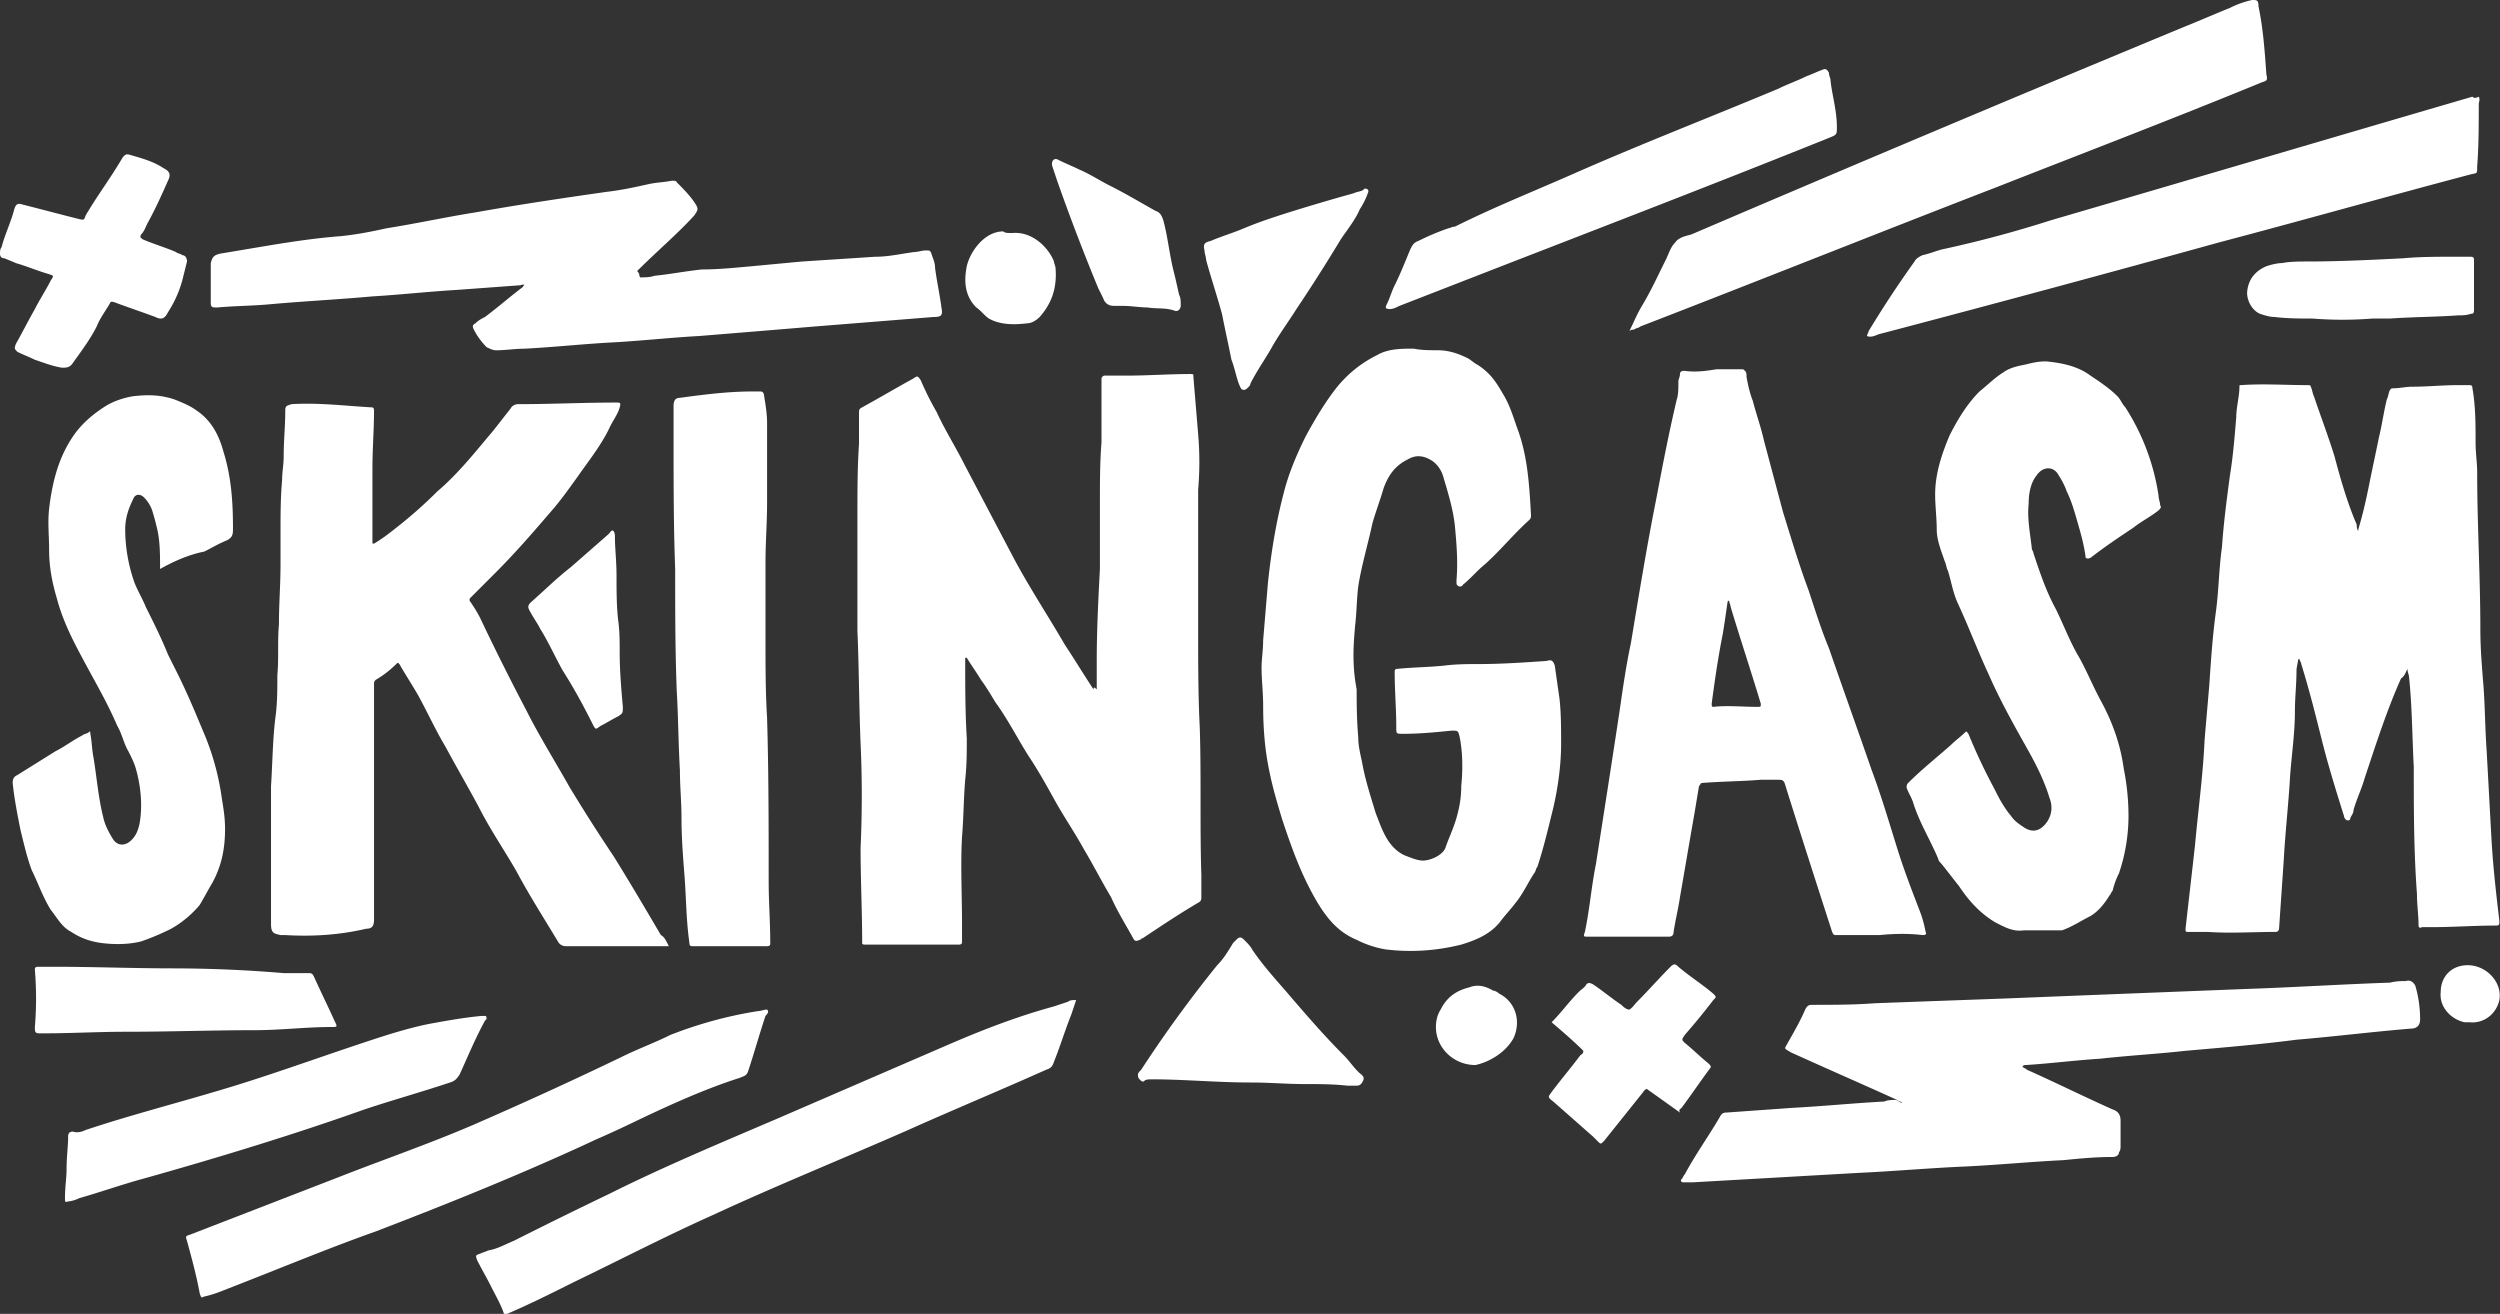 <svg width="137" height="72" fill="none" xmlns="http://www.w3.org/2000/svg"><rect width="100%" height="100%" fill="#333333" stroke="none"/><g clip-path="url(#clip0)"><path d="M135.228 52.893c1.042 0 1.911.955 1.737 1.91-.174.782-.869 1.303-1.65 1.216h-.261c-.781-.173-1.389-.868-1.303-1.65 0-.868.608-1.476 1.477-1.476zm-52.285 3.995c.435-.956.087-1.998-.781-2.432-.087-.087-.26-.174-.348-.174-.434-.26-.868-.347-1.302-.173-.695.173-1.216.52-1.564 1.215-.174.261-.26.608-.26.956 0 1.129.955 2.084 2.17 2.084.782-.173 1.651-.694 2.085-1.476zm-27.618-44.12h.173c1.13-.088 1.998.868 2.258 1.563 0 .086.087.26.087.347.087 1.042-.174 1.91-.868 2.692-.174.174-.435.348-.695.348-.695.087-1.477.087-2.085-.26-.26-.174-.434-.435-.694-.609-.608-.608-.695-1.39-.521-2.258.173-.782.955-1.91 1.997-1.91.087.086.26.086.348.086zM33.698 29.442c0-.087 0-.26-.086-.348-.087-.087-.174.087-.261.174l-2.084 1.824c-.782.608-1.477 1.303-2.172 1.91-.173.174-.173.261-.087.435.174.347.435.695.608 1.042.435.695.782 1.477 1.216 2.258.608.956 1.13 1.911 1.65 2.953.174.348.174.26.435.087.347-.174.608-.347.955-.521.26-.174.26-.174.26-.521-.086-.955-.173-1.998-.173-2.953 0-.608 0-1.216-.087-1.824-.087-.782-.087-1.65-.087-2.432s-.087-1.476-.087-2.084zm27.793-12.68h-.434c-.348 0-.521-.174-.608-.435l-.26-.521A118.778 118.778 0 0157.93 9.9l-.26-.782c-.087-.26.086-.52.347-.347.347.174.781.347 1.129.521.608.26 1.129.608 1.65.869.869.434 1.737.955 2.519 1.39.26.086.347.26.434.52.26.956.348 1.998.608 2.953.087.348.174.782.26 1.13.087.173.087.347.087.607 0 .174-.173.348-.347.26-.521-.173-.955-.086-1.476-.173-.435 0-.869-.087-1.39-.087zm68.526.694h.955c1.216-.087 2.519-.087 3.735-.174.26 0 .434 0 .695-.086.173 0 .173-.087.173-.26v-2.693c0-.174-.086-.174-.26-.174h-.782c-.955 0-1.911 0-2.866.087-1.737.087-3.474.174-5.211.174-.434 0-.955 0-1.39.086-.26 0-.608.087-.868.174-.608.26-.956.695-1.042 1.303-.087.521.26 1.129.694 1.303.261.087.522.173.782.173.695.087 1.39.087 2.085.087a20.91 20.91 0 003.3 0zm-55.238-7.122c.174 0 .26.087.174.26-.087.261-.26.609-.434.87-.26.607-.695 1.129-1.043 1.65a93.404 93.404 0 01-2.431 3.821c-.435.695-.956 1.39-1.39 2.171-.347.608-.782 1.216-1.13 1.911 0 .087-.086.174-.086.174-.087.087-.174.174-.26.174-.174 0-.174-.087-.261-.261-.174-.434-.26-.955-.434-1.39-.174-.868-.348-1.65-.521-2.518-.261-.956-.608-1.998-.869-2.953 0-.174-.087-.348-.087-.521-.087-.348 0-.435.348-.522.608-.26 1.216-.434 1.823-.694 1.043-.435 2.172-.782 3.3-1.13.87-.26 1.738-.52 2.693-.781.174-.087.348-.087.521-.174l.087-.087zM92.15 60.71c.522-.695 1.043-1.476 1.564-2.171.087-.087 0-.174-.087-.26-.434-.348-.869-.782-1.303-1.13-.173-.173-.173-.173 0-.434a36.913 36.913 0 001.564-1.91c.173-.174.173-.174 0-.348-.608-.521-1.303-.955-1.911-1.477-.174-.173-.26-.173-.434 0-.608.608-1.216 1.303-1.824 1.911-.174.174-.26.348-.434.434-.174 0-.348-.173-.435-.26-.52-.347-1.042-.782-1.563-1.13-.174-.086-.26-.086-.347 0-.087.175-.261.261-.435.435-.52.521-.955 1.13-1.476 1.65.608.521 1.216 1.043 1.737 1.564 0 .173-.087.173-.174.26-.521.695-1.042 1.303-1.563 1.998-.174.26-.26.26.087.52.694.609 1.476 1.304 2.17 1.912.088.086.175.173.261.26.174.174.174.174.348 0l2.084-2.605c.087-.087.087-.174.26-.26.609.433 1.217.868 1.825 1.302-.087-.174 0-.174.087-.26zm-18.325-1.216c-.782-.087-1.563-.087-2.345-.087-.956 0-1.91-.086-2.953-.086-1.824 0-3.648-.174-5.385-.174-.174 0-.347 0-.434.087-.087.087-.174 0-.26-.087-.088-.087-.088-.174-.088-.26 0-.087.087-.174.174-.261a69.075 69.075 0 014.169-5.732c.347-.348.608-.782.869-1.216l.173-.174c.174-.174.26-.174.434 0s.348.347.435.521c.52.782 1.216 1.563 1.824 2.258 1.042 1.216 2.084 2.432 3.213 3.561.348.348.608.782.956 1.042.086.087.173.174.086.348-.086.174-.173.26-.347.26h-.521zM9.467 53.066c-2.171 0-4.343-.087-6.514-.087h-.869c-.173 0-.173.087-.173.174a18.793 18.793 0 010 3.127c0 .26 0 .347.26.347h.174c1.563 0 3.04-.087 4.603-.087 2.345 0 4.69-.086 7.035-.086 1.39 0 2.78-.174 4.169-.174.347 0 .347 0 .174-.348-.348-.781-.782-1.65-1.13-2.431-.086-.174-.173-.174-.26-.174h-1.39a72.704 72.704 0 00-6.08-.26zm.781-38.736l-.26 1.043a6.269 6.269 0 01-.782 1.737c-.173.347-.347.434-.695.26-.694-.26-1.476-.52-2.17-.781-.261-.087-.261-.087-.348.087-.26.434-.521.781-.695 1.215-.347.695-.869 1.39-1.303 1.998-.174.26-.347.26-.608.26-.52-.086-.955-.26-1.476-.434-.348-.173-.608-.26-.956-.434-.173-.174-.173-.174-.086-.434.347-.608.694-1.303 1.042-1.91.26-.522.608-1.043.868-1.564.174-.26.174-.26-.087-.348-.608-.173-1.216-.434-1.823-.608-.174-.086-.435-.173-.608-.26-.174 0-.261-.087-.261-.26 0-.088 0-.261.087-.348.174-.695.521-1.39.695-2.085.087-.26.173-.347.434-.26 1.042.26 1.998.521 3.04.781.347.087.347.087.434-.173.608-1.042 1.39-2.085 1.998-3.127.173-.26.26-.26.52-.174.609.174 1.217.348 1.738.695.347.174.434.348.26.695-.347.782-.695 1.563-1.129 2.345-.087.174-.173.434-.347.608-.087.174 0 .174.087.26.608.261 1.216.435 1.824.695.086.087.26.087.347.174.174 0 .26.174.26.348zM3.561 65.66c0 .174 0 .26.174.174.173 0 .434-.087.608-.174 1.216-.348 2.431-.782 3.734-1.13 3.995-1.128 7.99-2.344 11.899-3.734 1.563-.521 3.127-.955 4.69-1.476.26-.087.347-.174.521-.435.434-.955.868-1.997 1.39-2.953l.086-.086c0-.087 0-.174-.086-.174h-.174c-.955.087-1.91.26-2.866.434-1.303.26-2.606.695-3.909 1.13-2.605.868-5.21 1.823-7.903 2.605-2.345.695-4.69 1.303-7.035 2.084-.174.087-.434.174-.695.087-.174 0-.26.087-.26.26 0 .522-.087 1.13-.087 1.825 0 .434-.087.955-.087 1.563zm97.1-58.712c0 .434 0 .434-.434.608-6.254 2.519-12.594 4.95-18.847 7.382l-4.69 1.824c-.174.087-.347.174-.521.174-.26 0-.26-.087-.174-.26.174-.348.26-.695.434-1.043.348-.694.608-1.39.869-1.997.087-.174.174-.348.434-.435a13.37 13.37 0 011.65-.694c.087 0 .174-.087.348-.087 2.084-1.042 4.255-1.911 6.427-2.866 3.734-1.65 7.556-3.127 11.29-4.69.522-.26 1.043-.435 1.564-.695.26-.087.608-.26.868-.348.174-.086.261 0 .348.174 0 .174.087.26.087.434.086.782.347 1.65.347 2.52zM42.036 55.325c-.174 0-.347.086-.52.086a22.9 22.9 0 00-4.778 1.303c-.868.434-1.824.782-2.692 1.216a233.554 233.554 0 01-8.164 3.735c-2.432 1.042-4.95 1.91-7.383 2.866l-8.077 3.126c-.26.087-.26.087-.174.348.261.955.522 1.91.695 2.866.087.26.087.26.26.174.435-.087.87-.26 1.304-.435 2.692-1.042 5.384-2.17 8.077-3.126 4.082-1.564 8.164-3.214 12.072-5.038a56.662 56.662 0 002.258-1.042c1.824-.868 3.735-1.737 5.646-2.345.173-.087.347-.087.434-.347.347-1.043.608-1.998.955-3.04.174-.174.174-.26.087-.347.087 0 .087 0 0 0zm93.8-50.027c.087.174 0 .26 0 .434 0 1.13 0 2.258-.087 3.387 0 .435 0 .348-.347.435-4.603 1.216-9.207 2.518-13.81 3.734a1487.835 1487.835 0 01-18.673 5.038c-.174.087-.434.173-.608.087 0-.087.087-.174.087-.261a57.99 57.99 0 012.519-3.822c.087-.173.26-.26.434-.347.434-.087.782-.26 1.216-.347a63.65 63.65 0 005.819-1.564c7.73-2.258 15.373-4.516 23.103-6.774.086.087.173.087.347 0zM89.544 18.065c.087-.087.26-.087.347-.174 6.514-2.518 13.028-5.124 19.542-7.642 4.864-1.911 9.641-3.735 14.504-5.733.261-.087.348-.087.261-.434-.087-1.216-.174-2.519-.434-3.735 0-.347-.087-.347-.348-.347a5.03 5.03 0 00-1.216.434c-.868.348-1.65.695-2.518 1.042a2510.867 2510.867 0 00-27.011 11.378c-.348.087-.695.174-.869.434-.26.26-.347.608-.52.956-.435.868-.783 1.65-1.304 2.518-.26.435-.434.869-.694 1.39.086-.087.173-.087.26-.087zM35.088 15.2c.26 0 .521 0 .782-.087.868-.087 1.737-.26 2.605-.347.869 0 1.737-.087 2.693-.174.955-.087 1.824-.174 2.779-.26 1.303-.087 2.692-.174 3.995-.261.782 0 1.477-.174 2.171-.26.174 0 .435-.087.608-.087.26 0 .26 0 .348.26.087.26.173.434.173.695.087.695.261 1.476.348 2.171.087.434 0 .521-.434.521l-6.514.521c-2.085.174-4.17.348-6.34.522-1.564.086-3.127.26-4.69.347-1.65.087-3.214.26-4.864.347-.521 0-1.042.087-1.563.087-.174 0-.348-.087-.522-.174a3.857 3.857 0 01-.694-.955c-.087-.174-.087-.26.086-.347.174-.174.348-.26.522-.348.694-.52 1.39-1.129 2.084-1.65 0 0 0-.087.087-.087-.087-.087-.174 0-.26 0-1.217.087-2.346.174-3.562.26-1.476.088-3.04.261-4.516.348-1.91.174-3.735.26-5.645.434-.956.087-1.911.087-2.866.174-.26 0-.348 0-.348-.26v-2.171c.087-.348.174-.435.521-.522 2.172-.347 4.343-.781 6.601-.955.869-.087 1.737-.26 2.519-.434 1.65-.26 3.213-.608 4.863-.869 2.432-.434 4.777-.781 7.21-1.129.78-.087 1.563-.26 2.344-.434.434-.087.782-.087 1.216-.174.087 0 .26 0 .26.087.348.347.782.782 1.043 1.216.174.26.087.347-.087.608-.955 1.042-2.084 1.997-3.127 3.04.174.173.087.26.174.347zm68.787 45.076c-.174 0-.435 0-.608.087-1.651.087-3.388.26-5.038.347l-3.648.26c-.173 0-.26.088-.347.261-.608 1.043-1.303 1.998-1.91 3.127-.088.087-.088.174-.174.26-.087.087 0 .174.086.174h.521l9.12-.52c1.911-.088 3.821-.261 5.819-.348 1.824-.087 3.561-.26 5.385-.348.868-.087 1.737-.173 2.692-.173.174 0 .348-.087.348-.26.086-.088.086-.261.086-.348v-1.39c0-.347-.173-.521-.434-.608-1.563-.695-3.126-1.476-4.69-2.171-.087-.087-.173-.087-.26-.174.087-.087.087-.087.173-.087 1.39-.087 2.693-.26 4.082-.347 1.564-.174 3.127-.26 4.69-.434 1.998-.174 4.082-.348 6.08-.608 2.084-.174 4.169-.435 6.253-.608.348 0 .521-.174.521-.521a6.6 6.6 0 00-.26-1.824c-.087-.174-.261-.348-.521-.26-.261 0-.521 0-.869.086-2.605.087-5.298.26-7.903.347-4.43.174-8.859.348-13.202.522-2.345.086-4.777.173-7.122.26-1.129.087-2.345.087-3.474.087-.173 0-.26.087-.347.26-.26.608-.608 1.216-.955 1.824-.174.348-.26.26.173.521 1.911.869 3.909 1.738 5.819 2.606.087.087.261.087.261.174-.174-.087-.261-.174-.347-.174zM27.619 72c-.174-.521-.434-.955-.695-1.477-.26-.52-.521-.955-.782-1.476-.087-.26-.087-.26.174-.347.174-.087.26-.087.434-.174.521-.087.956-.347 1.39-.521a302.583 302.583 0 015.298-2.606c2.953-1.476 6.08-2.779 9.12-4.082l9.64-4.169c1.824-.781 3.648-1.476 5.558-1.997l.782-.26c.087-.088.26-.088.434-.088l-.26.782c-.348.869-.608 1.737-.956 2.606-.087.26-.173.347-.434.434-2.519 1.129-5.037 2.171-7.556 3.3-3.56 1.564-7.209 3.04-10.77 4.69-2.518 1.13-5.037 2.432-7.556 3.648-1.216.608-2.432 1.216-3.648 1.737h-.173zm14.417-48.81c0-.522-.087-1.043-.174-1.564a.187.187 0 00-.173-.174h-.434c-1.39 0-2.693.174-3.996.348-.26 0-.347.174-.347.434v1.998c0 2.345 0 4.603.087 6.948 0 2.258 0 4.43.087 6.687.087 1.477.087 2.866.173 4.343 0 .868.087 1.737.087 2.605 0 1.13.087 2.172.174 3.3.087 1.217.087 2.346.26 3.562 0 .173.087.173.174.173h4.082c.174 0 .174-.086.174-.173 0-1.13-.087-2.258-.087-3.388 0-2.953 0-5.992-.087-8.945-.087-1.39-.087-2.866-.087-4.256v-4.256c0-1.129.087-2.171.087-3.3v-4.343zM8.772 31.18c0-.782 0-1.564-.174-2.258a14.26 14.26 0 00-.26-.956 1.892 1.892 0 00-.434-.695c-.261-.26-.522-.173-.608.087-.261.521-.435 1.043-.435 1.65 0 .956.174 1.998.521 2.953.174.435.435.869.608 1.303.435.869.869 1.737 1.216 2.606l.521 1.042c.521 1.042.956 2.084 1.39 3.127a14.066 14.066 0 011.042 3.734c.087.521.174 1.042.174 1.65 0 1.043-.174 1.998-.695 2.953-.26.435-.434.782-.695 1.216a5.69 5.69 0 01-1.563 1.303c-.521.26-1.13.521-1.65.695-.695.174-1.477.174-2.171.087-.608-.087-1.13-.26-1.65-.608-.522-.26-.782-.782-1.13-1.216-.434-.695-.695-1.477-1.042-2.172-.26-.694-.434-1.476-.608-2.17-.174-.87-.347-1.738-.434-2.606 0-.26.087-.348.26-.435l2.085-1.302c.52-.26.955-.608 1.476-.869.087-.087.26-.087.348-.173.087-.087.087 0 .087.086.086.435.086.869.173 1.303.174 1.042.26 2.171.521 3.214.087.434.26.781.521 1.215.261.435.695.435 1.043.087.26-.26.347-.52.434-.868.174-.955.087-1.998-.174-2.953-.087-.348-.26-.695-.434-1.042-.26-.435-.347-.956-.608-1.39-.521-1.216-1.129-2.258-1.737-3.387-.608-1.13-1.216-2.258-1.563-3.561-.26-.869-.435-1.737-.435-2.692 0-.782-.086-1.477 0-2.259.174-1.476.522-2.866 1.39-4.082.434-.608 1.042-1.129 1.737-1.563.434-.26.955-.434 1.477-.521.781-.087 1.476-.087 2.258.174.434.173.868.347 1.216.608.781.52 1.216 1.302 1.476 2.258.434 1.39.521 2.779.521 4.169 0 .347 0 .52-.347.694-.434.174-.869.435-1.216.608-.869.174-1.65.521-2.432.956zm105.785-.608c.782-.608 1.564-1.13 2.345-1.65.435-.348.956-.608 1.39-.956.087-.087.174-.174.087-.26 0-.174-.087-.348-.087-.521a12.271 12.271 0 00-1.824-4.864c-.174-.174-.261-.434-.434-.608-.434-.434-.956-.782-1.477-1.13-.695-.52-1.563-.694-2.432-.78-.434 0-.781.086-1.129.173-.434.087-.868.174-1.216.434-.434.26-.868.695-1.302 1.042-.695.695-1.216 1.564-1.651 2.432-.434 1.042-.781 2.085-.781 3.214 0 .608.087 1.303.087 1.91 0 .608.26 1.216.434 1.738.087.173.087.347.174.52.173.522.26 1.13.521 1.738.608 1.302 1.129 2.692 1.737 3.995.608 1.39 1.389 2.779 2.171 4.169.434.781.869 1.65 1.129 2.518.174.435.174.869-.087 1.303-.347.521-.781.695-1.302.348-.261-.174-.522-.348-.695-.608-.435-.521-.695-1.043-.956-1.564a30.708 30.708 0 01-1.389-2.953c-.087-.087-.087-.173-.174-.087-.261.261-.521.435-.782.695-.781.695-1.563 1.303-2.345 2.085-.087.087-.086.173-.086.26.086.26.26.521.347.782.347 1.129.955 2.084 1.39 3.127 0 .086.086.173.173.26.348.434.608.782.956 1.216.521.782 1.129 1.477 1.997 1.998.521.26.956.52 1.564.434h2.084c.521-.174 1.042-.521 1.563-.782.435-.26.782-.695 1.043-1.129.086-.087.086-.173.173-.26a4.23 4.23 0 01.348-.956 9.847 9.847 0 00.521-3.126c0-.869-.087-1.737-.261-2.606-.174-1.303-.608-2.519-1.216-3.648-.434-.781-.781-1.65-1.216-2.432-.521-.868-.868-1.824-1.302-2.692-.522-.955-.869-1.998-1.216-3.04 0-.087-.087-.174-.087-.26-.087-.782-.261-1.65-.174-2.432 0-.521.087-1.13.434-1.564.348-.52.956-.52 1.216 0 .174.261.348.608.435.869.26.521.434 1.13.607 1.737.174.608.348 1.216.435 1.91.173.088.173 0 .26 0zm-19.802 2.345c-.087 0-.087.087-.087.087-.087.608-.173 1.215-.26 1.737-.26 1.302-.434 2.518-.608 3.821 0 .087 0 .174.087.174.781-.087 1.563 0 2.431 0 .174 0 .174 0 .174-.174-.521-1.737-1.129-3.56-1.65-5.298 0-.087-.087-.26-.087-.347zm8.251 18.325h-2.345c-.174 0-.174 0-.261-.173-.868-2.693-1.737-5.385-2.605-8.164-.087-.174-.174-.174-.347-.174h-.956c-1.042.087-2.084.087-3.213.174-.087 0-.087.087-.174.173l-.26 1.564c-.261 1.476-.522 3.04-.782 4.516-.087.608-.26 1.303-.348 1.91 0 .175-.087.261-.26.261h-4.43c-.26 0-.26 0-.173-.26.26-1.216.347-2.432.608-3.735.434-2.78.868-5.558 1.302-8.425.174-1.215.348-2.431.608-3.647.435-2.606.869-5.298 1.39-7.904.347-1.824.695-3.648 1.129-5.471.087-.26.087-.608.087-.956 0-.174.087-.26.087-.434s.173-.174.26-.174c.608.087 1.216 0 1.737-.087h1.39c.087 0 .087 0 .174.087s.087.174.087.348c.086.434.173.868.347 1.303.174.694.434 1.39.608 2.17l1.042 3.91c.434 1.389.869 2.865 1.39 4.255.347 1.042.695 2.171 1.129 3.213.781 2.259 1.563 4.43 2.345 6.688.521 1.39.955 2.866 1.389 4.256.348 1.129.782 2.258 1.216 3.387.174.434.261.782.348 1.216.087.173-.087.173-.174.173-.695-.086-1.476-.086-2.345 0zM74.258 34.306c.087-.694.087-1.476.174-2.17.174-1.13.52-2.259.781-3.475.174-.608.435-1.303.609-1.91.26-.696.607-1.217 1.302-1.564.434-.26.869-.26 1.39.087.347.26.521.608.608.955.26.869.52 1.737.608 2.606.087.955.173 1.91.087 2.953v.173c0 .174.26.261.347.087.434-.347.782-.781 1.216-1.129.869-.782 1.563-1.65 2.432-2.432.087-.086.087-.173.087-.26-.087-1.564-.174-3.127-.695-4.603-.26-.695-.434-1.39-.869-2.085-.347-.608-.694-1.129-1.39-1.563-.173-.087-.347-.26-.52-.348-.522-.26-1.043-.434-1.65-.434-.435 0-.87 0-1.303-.087-.695 0-1.39 0-1.998.348a6.553 6.553 0 00-2.258 1.824c-.608.781-1.13 1.65-1.65 2.605-.521 1.042-.956 2.085-1.216 3.127-.434 1.65-.695 3.3-.869 4.95l-.26 3.127c0 .521-.087 1.042-.087 1.477 0 .694.087 1.39.087 2.084 0 1.216.087 2.432.347 3.648.174.868.434 1.737.695 2.605.521 1.564 1.042 3.04 1.91 4.517.522.868 1.13 1.65 2.172 2.084a5.54 5.54 0 001.563.521c1.39.174 2.78.087 4.17-.26.868-.261 1.65-.608 2.17-1.303.261-.348.522-.608.782-.956.434-.52.695-1.129 1.042-1.65.087-.087.087-.26.174-.347.348-1.042.608-2.172.869-3.214.26-1.129.434-2.345.434-3.56 0-.782 0-1.65-.087-2.432l-.26-1.824c-.087-.26-.174-.348-.435-.26-1.216.086-2.518.173-3.734.173-.608 0-1.216 0-1.911.087-.869.087-1.65.087-2.519.173-.174 0-.174.087-.174.174 0 1.042.087 1.998.087 3.04 0 .347 0 .347.348.347h.087c.868 0 1.737-.087 2.605-.173.347 0 .347 0 .434.347.174.868.174 1.824.087 2.692 0 .608-.087 1.13-.26 1.737-.174.608-.435 1.13-.608 1.65-.174.435-.869.695-1.216.695-.348 0-.695-.173-.956-.26-.434-.174-.781-.521-1.042-.956-.26-.434-.434-.955-.608-1.39-.26-.868-.52-1.65-.695-2.518-.086-.52-.26-1.042-.26-1.65-.087-.955-.087-1.998-.087-2.605-.26-1.39-.174-2.432-.087-3.475zM36.651 51.85h-5.645a.477.477 0 01-.434-.26c-.782-1.303-1.564-2.519-2.258-3.822-.695-1.215-1.477-2.345-2.085-3.56-.608-1.13-1.216-2.172-1.824-3.3-.52-.87-.955-1.825-1.476-2.78-.348-.608-.695-1.13-1.042-1.737-.087-.087-.087-.087-.174 0a5.573 5.573 0 01-1.13.868c-.086.087-.086.174-.086.174v12.94c0 .348-.087.522-.434.522-1.477.347-2.953.434-4.43.347h-.26c-.348-.086-.521-.086-.521-.607v-7.557c.086-1.302.086-2.605.26-3.908.087-.695.087-1.476.087-2.171.087-.956 0-1.824.087-2.78 0-1.129.087-2.17.087-3.3v-1.737c0-.955 0-1.91.087-2.866 0-.434.086-.868.086-1.303 0-.868.087-1.65.087-2.518 0-.261.087-.261.348-.348 1.476-.087 2.866.087 4.342.174.087 0 .174 0 .174.174 0 1.042-.087 2.084-.087 3.213v3.995c0 .087 0 .087.087.087.434-.26.782-.521 1.216-.868a24.738 24.738 0 002.258-1.998c1.13-.955 2.084-2.171 3.04-3.3.347-.435.608-.782.955-1.216a.478.478 0 01.434-.26c1.824 0 3.561-.088 5.385-.088.174 0 .26 0 .174.26-.087.348-.347.696-.521 1.043-.434.956-1.13 1.824-1.737 2.692-.434.608-.869 1.216-1.303 1.738-1.042 1.215-2.084 2.431-3.213 3.56l-1.39 1.39c-.087.087-.087.174 0 .26.174.261.347.522.521.87.782 1.65 1.65 3.386 2.519 5.037.695 1.39 1.563 2.779 2.345 4.168a93.404 93.404 0 002.432 3.822c.868 1.39 1.737 2.866 2.605 4.343.174.086.26.26.434.607 0-.086 0-.086 0 0zm95.277-15.199c0 .174.086.348.086.435.174 1.65.174 3.3.261 4.95 0 2.345 0 4.603.174 6.948 0 .608.087 1.13.087 1.737 0 .087.086.174.173.087h.521c1.216 0 2.345-.087 3.561-.087.174 0 .174-.086.174-.173v-.087c-.174-1.477-.347-2.953-.434-4.517-.087-1.563-.174-3.213-.261-4.776-.087-1.216-.087-2.345-.174-3.561-.086-1.042-.173-2.085-.173-3.127 0-2.866-.174-5.732-.174-8.598 0-.521-.087-1.042-.087-1.65 0-.956 0-1.998-.173-2.953 0-.174-.087-.174-.174-.174h-.608c-.869 0-1.65.087-2.519.087-.347 0-.695.087-1.042.087-.087 0-.087 0-.174.087-.087.173-.087.347-.173.52-.174.695-.261 1.39-.435 2.085-.173.869-.347 1.65-.521 2.519-.174.868-.347 1.65-.608 2.518v.087c-.087-.087-.087-.26-.087-.347-.521-1.216-.868-2.432-1.216-3.735-.347-1.129-.781-2.258-1.129-3.3-.086-.174-.086-.348-.173-.521 0-.087-.087-.087-.174-.087-1.216 0-2.432-.087-3.648 0-.087 0-.087 0-.087.087 0 .52-.173 1.129-.173 1.65-.087 1.042-.174 2.171-.348 3.213-.173 1.303-.347 2.606-.434 3.909-.174 1.216-.174 2.432-.347 3.648-.174 1.302-.261 2.605-.348 3.908-.087 1.042-.174 1.997-.26 3.04-.087 1.91-.348 3.821-.522 5.732-.173 1.563-.347 3.04-.521 4.603 0 .174 0 .174.174.174h1.042c1.216.087 2.519 0 3.735 0a.187.187 0 00.174-.174c.086-1.303.173-2.519.26-3.821.087-1.564.261-3.04.348-4.604.086-1.129.26-2.344.26-3.474 0-.781.087-1.476.087-2.258 0-.173.087-.434.087-.608h.087c0 .087.087.174.087.26.434 1.39.781 2.78 1.129 4.17.347 1.39.781 2.779 1.216 4.169 0 .086.086.173.086.173.087.087.261.087.261-.087.087-.173.174-.26.174-.434.173-.608.434-1.129.608-1.737.608-1.824 1.216-3.734 1.997-5.471.174-.087.261-.348.348-.522zm-71.827 1.13v-1.564c0-1.65.087-3.387.174-5.037v-3.648c0-1.13 0-2.171.087-3.3v-3.475c0-.086.087-.173.174-.173h1.215c1.13 0 2.346-.087 3.475-.087.173 0 .173 0 .173.174l.26 3.126a17.756 17.756 0 010 3.04v7.73c0 1.737 0 3.56.088 5.298.087 2.692 0 5.385.087 8.077v1.216c0 .087 0 .174-.087.26-1.043.608-2.085 1.303-3.127 1.998-.087 0-.087.087-.174.087-.173.087-.26.087-.347-.087-.434-.781-.869-1.476-1.216-2.258-.521-.869-.955-1.737-1.477-2.605-.52-.956-1.129-1.824-1.65-2.78-.434-.781-.868-1.563-1.39-2.345-.607-.955-1.128-1.997-1.823-2.953-.26-.434-.521-.868-.782-1.216-.26-.434-.521-.781-.782-1.216-.086 0-.086 0-.086.087 0 1.477 0 2.866.087 4.343 0 .782 0 1.476-.087 2.258-.087 1.042-.087 2.084-.174 3.127-.087 1.563 0 3.213 0 4.777v.955c0 .087 0 .174-.174.174h-5.124c-.087 0-.174 0-.174-.087 0-1.737-.087-3.474-.087-5.211a62.997 62.997 0 000-5.733c-.086-2.084-.086-4.168-.173-6.166V28.14c0-1.303 0-2.519.087-3.822v-1.737c0-.086 0-.173.173-.26.956-.521 1.824-1.042 2.78-1.564.26-.173.26-.173.434.087.26.608.52 1.13.868 1.737.435.956 1.042 1.911 1.564 2.953l2.605 4.95c.869 1.651 1.91 3.214 2.866 4.865.521.781 1.043 1.65 1.564 2.432 0-.174.087-.087.173 0 0 .086 0 .086 0 0z" fill="#fff"/></g><defs><clipPath id="clip0"><path fill="#fff" d="M0 0h136.965v72H0z"/></clipPath></defs></svg>
